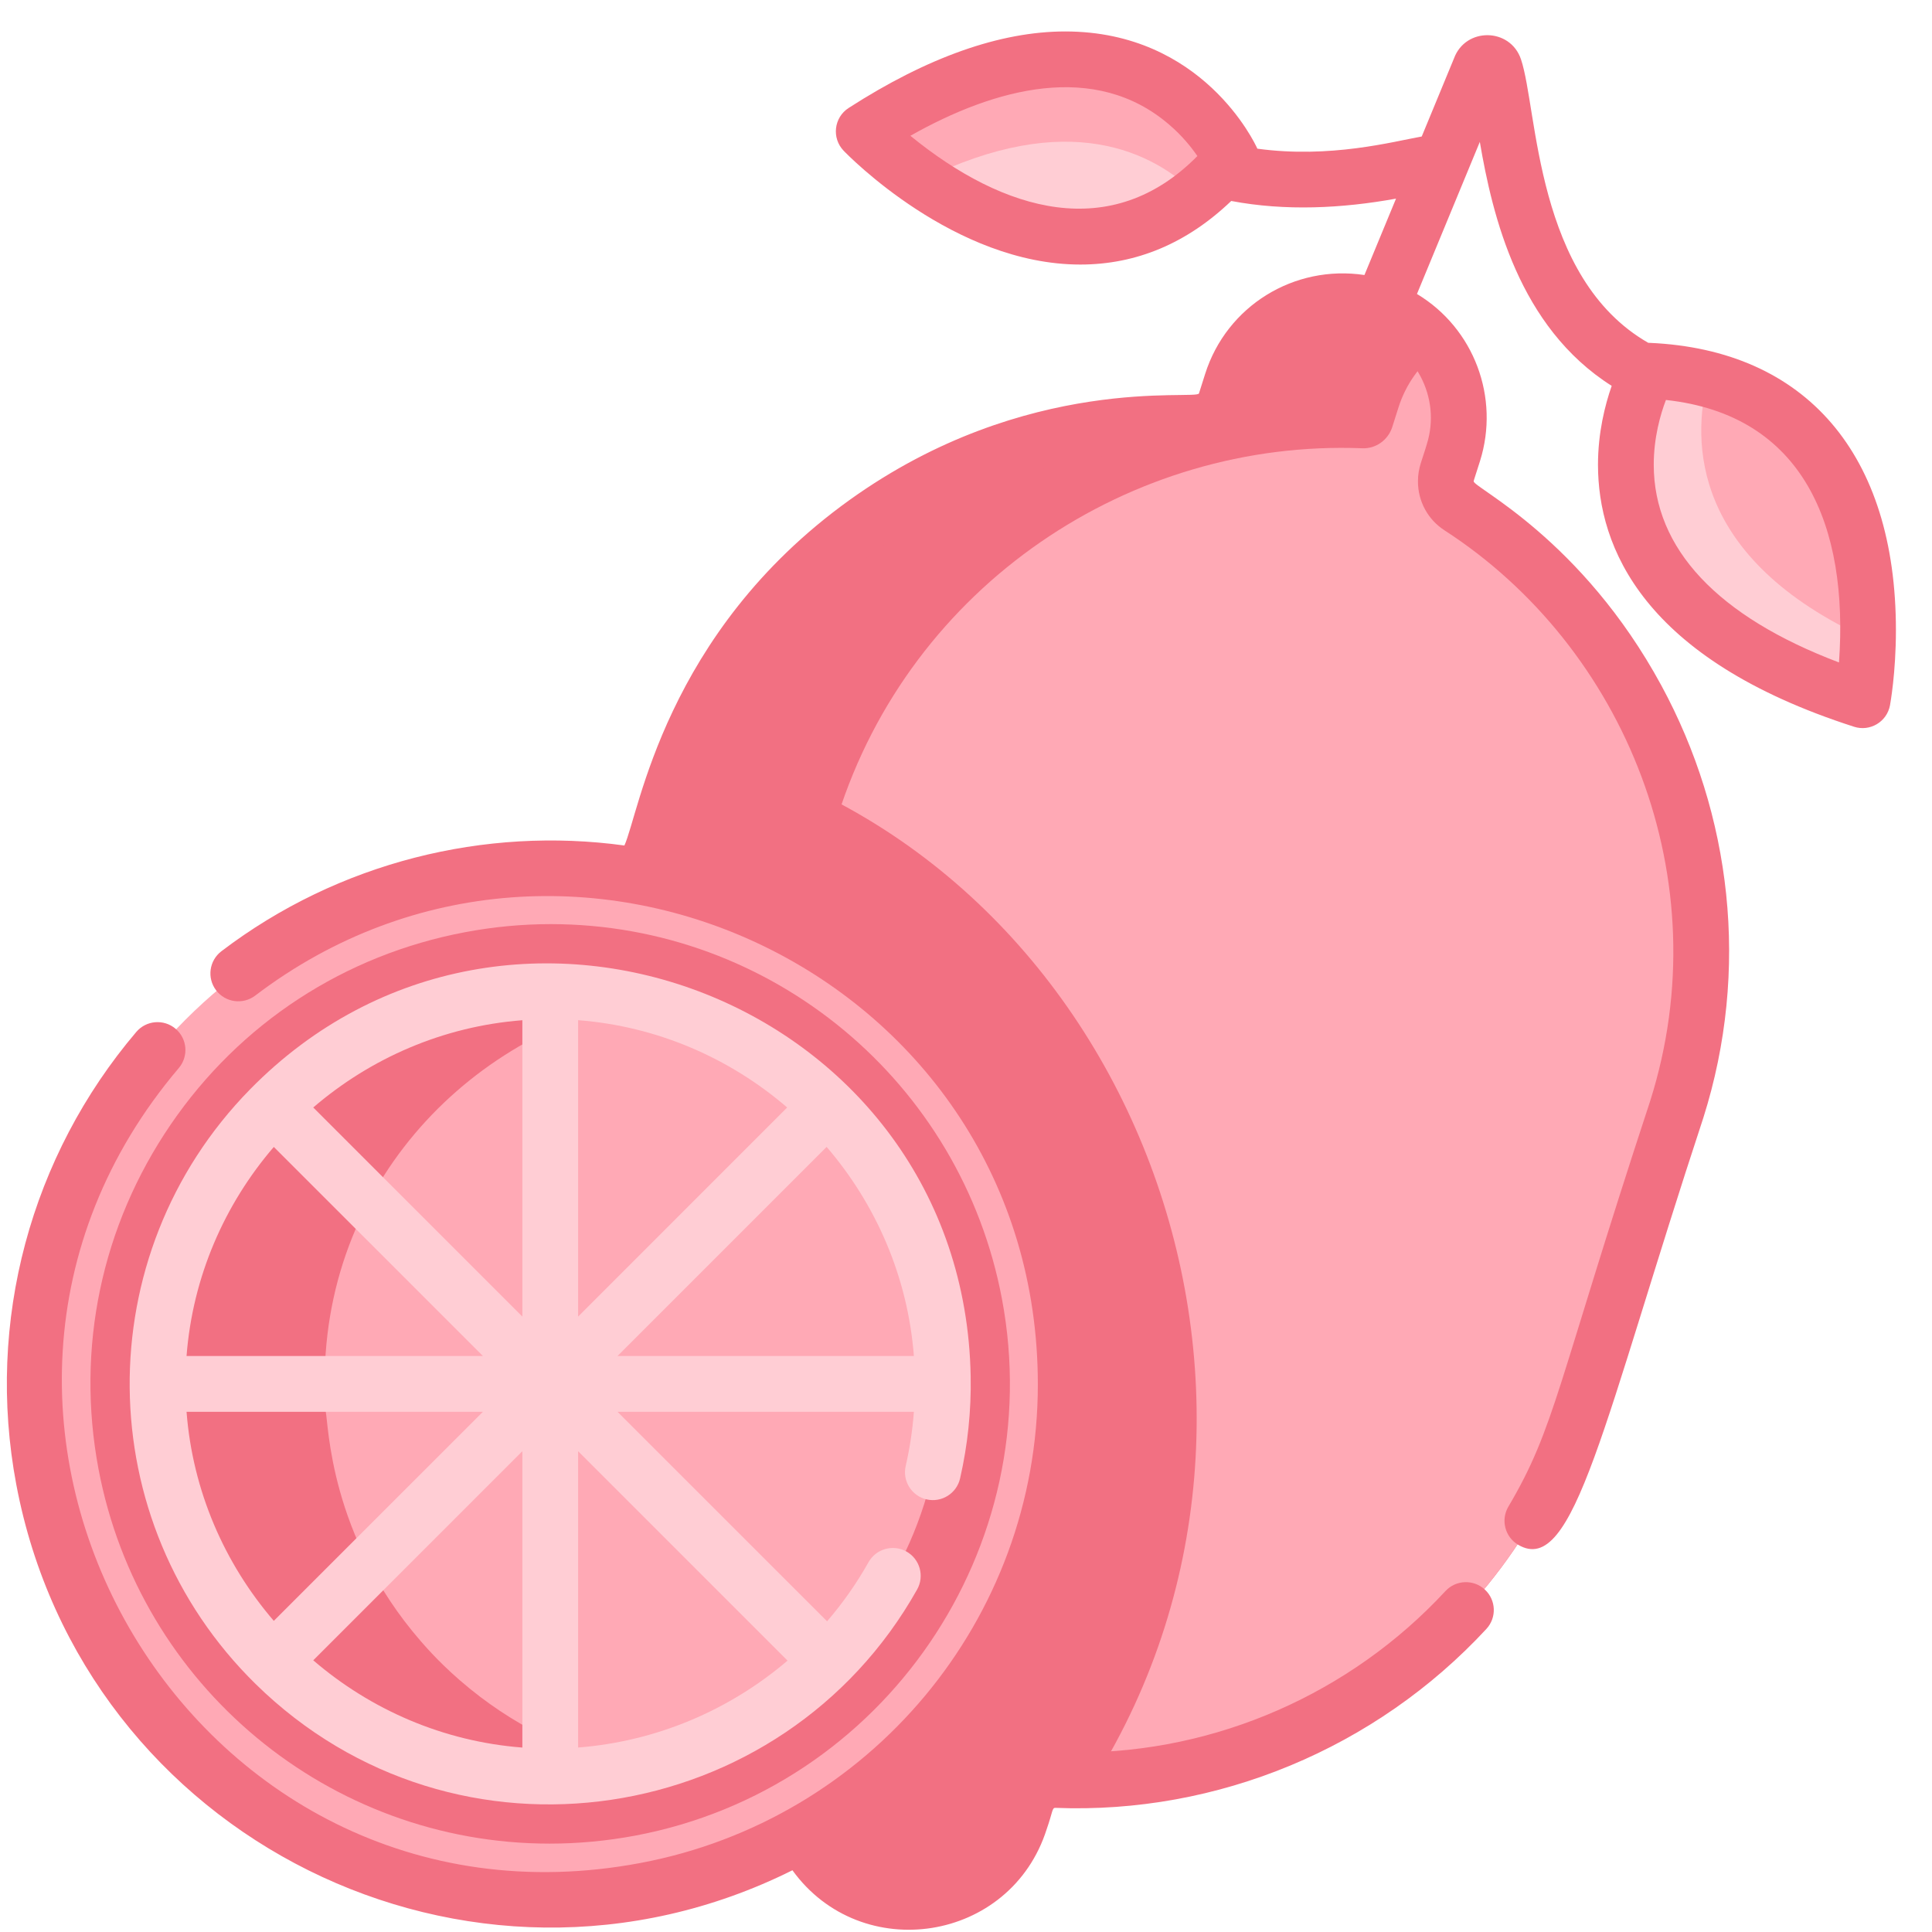 <svg width="43" height="43" viewBox="0 0 43 43" fill="none" xmlns="http://www.w3.org/2000/svg">
<g clip-path="url(#clip0)">
<path d="M37.319 24.693L35.184 31.433C33.574 36.517 28.733 39.817 23.51 39.617C23.207 39.605 22.933 39.802 22.841 40.092L22.704 40.524C22.357 41.618 21.336 42.331 20.232 42.331C18.483 42.331 17.246 40.614 17.77 38.961L17.906 38.529C17.998 38.239 17.888 37.92 17.632 37.755C13.301 34.954 11.171 29.483 12.799 24.343C15.032 17.342 14.948 17.445 15.299 16.608C17.21 12.048 21.794 9.229 26.607 9.419C26.911 9.431 27.185 9.233 27.277 8.944L27.413 8.512C28.052 6.496 30.764 6.036 32.001 7.814C32.899 9.106 32.231 10.328 32.211 10.506C32.119 10.796 32.23 11.115 32.486 11.281C36.817 14.082 38.947 19.553 37.319 24.693Z" fill="#F27082"/>
<path d="M37.319 24.693L35.184 31.433C33.556 36.572 28.664 39.82 23.51 39.617C23.206 39.605 22.933 39.802 22.841 40.092L22.704 40.524C22.54 41.041 22.228 41.47 21.828 41.78C21.384 41.142 21.23 40.313 21.481 39.52L21.618 39.088C21.71 38.798 21.6 38.48 21.344 38.314C17.013 35.512 14.882 30.041 16.51 24.901L18.645 18.162C20.272 13.021 25.164 9.774 30.319 9.977C30.623 9.99 30.896 9.793 30.988 9.502L31.125 9.07C31.288 8.554 31.601 8.125 32.001 7.814C32.444 8.452 32.599 9.281 32.348 10.075L32.211 10.506C32.119 10.796 32.23 11.115 32.486 11.28C36.816 14.081 38.947 19.553 37.319 24.693Z" fill="#FFA9B5"/>
<path d="M41.574 14.224C41.572 14.384 41.565 14.534 41.556 14.672C41.527 15.146 41.046 15.455 40.604 15.284C35.425 13.282 36.02 9.996 36.472 8.75C36.582 8.447 36.886 8.254 37.206 8.292C37.492 8.325 37.761 8.375 38.011 8.439C41.185 9.25 41.61 12.388 41.574 14.224Z" fill="#FFCDD4"/>
<path d="M41.574 14.224C37.642 12.428 37.657 9.825 38.011 8.439C41.186 9.25 41.61 12.388 41.574 14.224Z" fill="#FFA9B5"/>
<path d="M27.034 3.966C26.9 4.098 26.765 4.218 26.63 4.326C24.43 6.096 21.995 5.007 20.538 4.006C20.326 3.86 20.133 3.715 19.966 3.582C19.576 3.271 19.628 2.662 20.065 2.421C24.315 0.077 26.396 2.056 27.115 3.058C27.316 3.339 27.279 3.724 27.034 3.966Z" fill="#FFA9B5"/>
<path d="M26.63 4.326C24.43 6.096 21.995 5.007 20.538 4.006C23.78 2.4 25.677 3.389 26.63 4.326Z" fill="#FFCDD4"/>
<path d="M24.35 39.619C24.071 39.628 23.791 39.627 23.51 39.617C23.207 39.605 22.933 39.802 22.841 40.092L22.704 40.524C22.357 41.618 21.336 42.331 20.232 42.331C18.483 42.331 17.246 40.614 17.77 38.961L17.906 38.529C17.998 38.239 17.888 37.92 17.632 37.755C13.301 34.954 11.171 29.483 12.799 24.343C15.032 17.342 14.948 17.445 15.299 16.608C25.071 18.889 29.767 30.931 24.35 39.619Z" fill="#F27082"/>
<path d="M12.246 42.273C18.582 42.273 23.718 37.137 23.718 30.801C23.718 24.465 18.582 19.329 12.246 19.329C5.91 19.329 0.774 24.465 0.774 30.801C0.774 37.137 5.91 42.273 12.246 42.273Z" fill="#FFA9B5"/>
<path d="M12.233 41.033C7.325 41.033 3.102 37.525 2.192 32.693C1.687 30.007 2.257 27.286 3.799 25.029C5.34 22.773 7.668 21.252 10.354 20.747C10.984 20.628 11.624 20.568 12.259 20.568C17.168 20.568 21.391 24.076 22.3 28.909C23.343 34.452 19.682 39.811 14.138 40.855C13.509 40.973 12.868 41.033 12.234 41.033C12.234 41.033 12.233 41.033 12.233 41.033Z" fill="#F27082"/>
<path d="M17.973 37.402C17.972 37.402 17.971 37.403 17.97 37.404C16.834 38.391 15.501 39.038 14.104 39.34C11.498 39.906 8.673 39.272 6.519 37.402C6.519 37.401 6.517 37.4 6.516 37.399C5.984 36.938 5.664 36.545 5.639 36.52C3.606 34.176 3.593 31.677 3.529 31.418C3.091 25.224 8.865 21.075 14.181 22.262C15.508 22.559 16.806 23.188 17.973 24.2C17.974 24.201 17.976 24.202 17.976 24.204C21.943 27.642 22.028 33.884 17.973 37.402Z" fill="#F27082"/>
<path d="M17.973 37.402C17.972 37.402 17.971 37.403 17.97 37.404C16.834 38.39 15.501 39.037 14.104 39.34C12.715 39.039 11.383 38.395 10.24 37.402C10.239 37.401 10.237 37.4 10.236 37.399C9.704 36.938 9.384 36.545 9.359 36.52C7.325 34.176 7.313 31.677 7.249 31.418C6.914 26.673 10.224 23.128 14.181 22.262C15.508 22.559 16.806 23.188 17.973 24.2C17.974 24.201 17.976 24.202 17.976 24.204C21.943 27.642 22.028 33.884 17.973 37.402Z" fill="#FFA9B5"/>
<path d="M36.719 7.631C36.707 7.63 36.697 7.63 36.685 7.63C34.164 6.187 34.227 2.434 33.852 1.32C33.614 0.614 32.618 0.601 32.361 1.3L31.643 3.038C30.998 3.153 29.605 3.531 27.984 3.309C27.983 3.306 27.982 3.302 27.98 3.299C27.932 3.193 26.77 0.7 23.708 0.7C22.263 0.7 20.642 1.273 18.888 2.403C18.559 2.615 18.507 3.073 18.776 3.354C18.876 3.458 21.242 5.888 24.044 5.888C25.294 5.888 26.422 5.412 27.403 4.473C28.61 4.702 29.872 4.638 31.071 4.421L30.368 6.121C28.802 5.886 27.302 6.808 26.822 8.324L26.685 8.756C26.637 8.915 22.856 8.294 18.903 11.132C14.786 14.091 14.227 18.103 13.897 18.818C10.802 18.393 7.543 19.181 4.928 21.171C4.655 21.379 4.602 21.768 4.81 22.041C5.018 22.314 5.407 22.366 5.68 22.159C12.722 16.799 23.099 21.74 23.099 30.813C23.099 36.058 19.343 40.508 14.253 41.464C4.191 43.362 -2.596 31.515 3.979 23.772C4.201 23.51 4.169 23.119 3.908 22.897C3.646 22.675 3.255 22.707 3.033 22.968C0.691 25.725 -0.321 29.405 0.362 33.038C1.846 40.921 10.469 45.201 17.637 41.626C19.169 43.745 22.497 43.234 23.296 40.711C23.431 40.327 23.414 40.237 23.486 40.237C27.101 40.38 30.625 38.909 33.081 36.256C33.315 36.004 33.3 35.612 33.048 35.379C32.796 35.146 32.404 35.161 32.171 35.412C30.057 37.696 27.067 39.005 23.967 39.005C23.741 39.005 23.485 38.996 23.484 38.996C22.918 38.996 22.421 39.361 22.249 39.905L22.113 40.337C21.65 41.795 19.74 42.205 18.735 41.006C22.919 38.343 25.045 33.428 24.13 28.564C23.237 23.821 19.643 20.157 15.126 19.051L15.524 17.79C17.012 13.093 21.596 9.84 26.584 10.039C27.167 10.058 27.691 9.69 27.868 9.131L28.005 8.699C28.324 7.692 29.427 7.086 30.475 7.417C31.485 7.738 32.086 8.843 31.756 9.887C31.655 10.241 31.559 10.404 31.559 10.714C31.559 11.157 31.779 11.563 32.148 11.802C36.171 14.404 38.29 19.576 36.727 24.506C34.643 30.845 34.617 31.764 33.572 33.532C33.397 33.827 33.495 34.208 33.79 34.382C35.034 35.117 35.685 31.63 37.91 24.881C38.956 21.577 38.533 18.124 36.975 15.254C35.206 11.996 32.8 10.854 32.8 10.714C32.8 10.691 32.795 10.721 32.94 10.262C33.384 8.85 32.811 7.309 31.537 6.543L32.936 3.158C33.218 4.809 33.804 7.28 35.871 8.588C35.721 9.018 35.566 9.631 35.566 10.343C35.566 12.168 36.555 14.662 41.265 16.175C41.616 16.289 41.995 16.07 42.065 15.698C42.07 15.669 42.197 14.982 42.197 14.024C42.197 10.116 40.201 7.786 36.719 7.631ZM20.262 3.022C22.147 1.957 24.375 1.357 26.022 2.774C26.309 3.019 26.515 3.276 26.65 3.473C24.746 5.405 22.354 4.73 20.262 3.022ZM40.93 14.744C38.228 13.722 36.807 12.21 36.807 10.343C36.807 9.738 36.956 9.222 37.078 8.902C40.133 9.233 41.147 11.702 40.93 14.744Z" fill="#F27082"/>
<path d="M20.624 33.372C20.958 33.448 21.291 33.24 21.368 32.906C21.538 32.165 21.618 31.399 21.604 30.632C21.453 22.321 11.333 18.367 5.565 24.246C1.948 27.934 1.997 33.857 5.691 37.482C10.142 41.848 17.43 40.686 20.412 35.377C20.58 35.079 20.474 34.7 20.175 34.532C19.876 34.365 19.498 34.471 19.33 34.77C19.065 35.242 18.755 35.682 18.408 36.085L13.744 31.422H20.34C20.31 31.828 20.249 32.232 20.158 32.628C20.081 32.962 20.29 33.295 20.624 33.372ZM6.094 25.527L10.748 30.18H4.152C4.287 28.418 4.997 26.803 6.094 25.527ZM4.152 31.422H10.748L6.094 36.075C4.999 34.801 4.288 33.188 4.152 31.422ZM11.626 38.895C9.863 38.76 8.248 38.05 6.972 36.953L11.626 32.299V38.895ZM11.626 29.303L6.972 24.649C8.246 23.554 9.859 22.843 11.626 22.707V29.303ZM12.867 22.706C14.629 22.841 16.244 23.551 17.52 24.649L12.867 29.303V22.706ZM17.528 36.96C16.23 38.069 14.599 38.76 12.867 38.894V32.299L17.528 36.96ZM13.744 30.18L18.398 25.526C19.493 26.801 20.204 28.414 20.34 30.18H13.744Z" fill="#FFCDD4"/>
</g>
<defs>
<clipPath id="clip0">
<rect width="42.25" height="42.25" fill="white" transform="translate(0.05 0.7)"/>
</clipPath>
</defs>
</svg>
